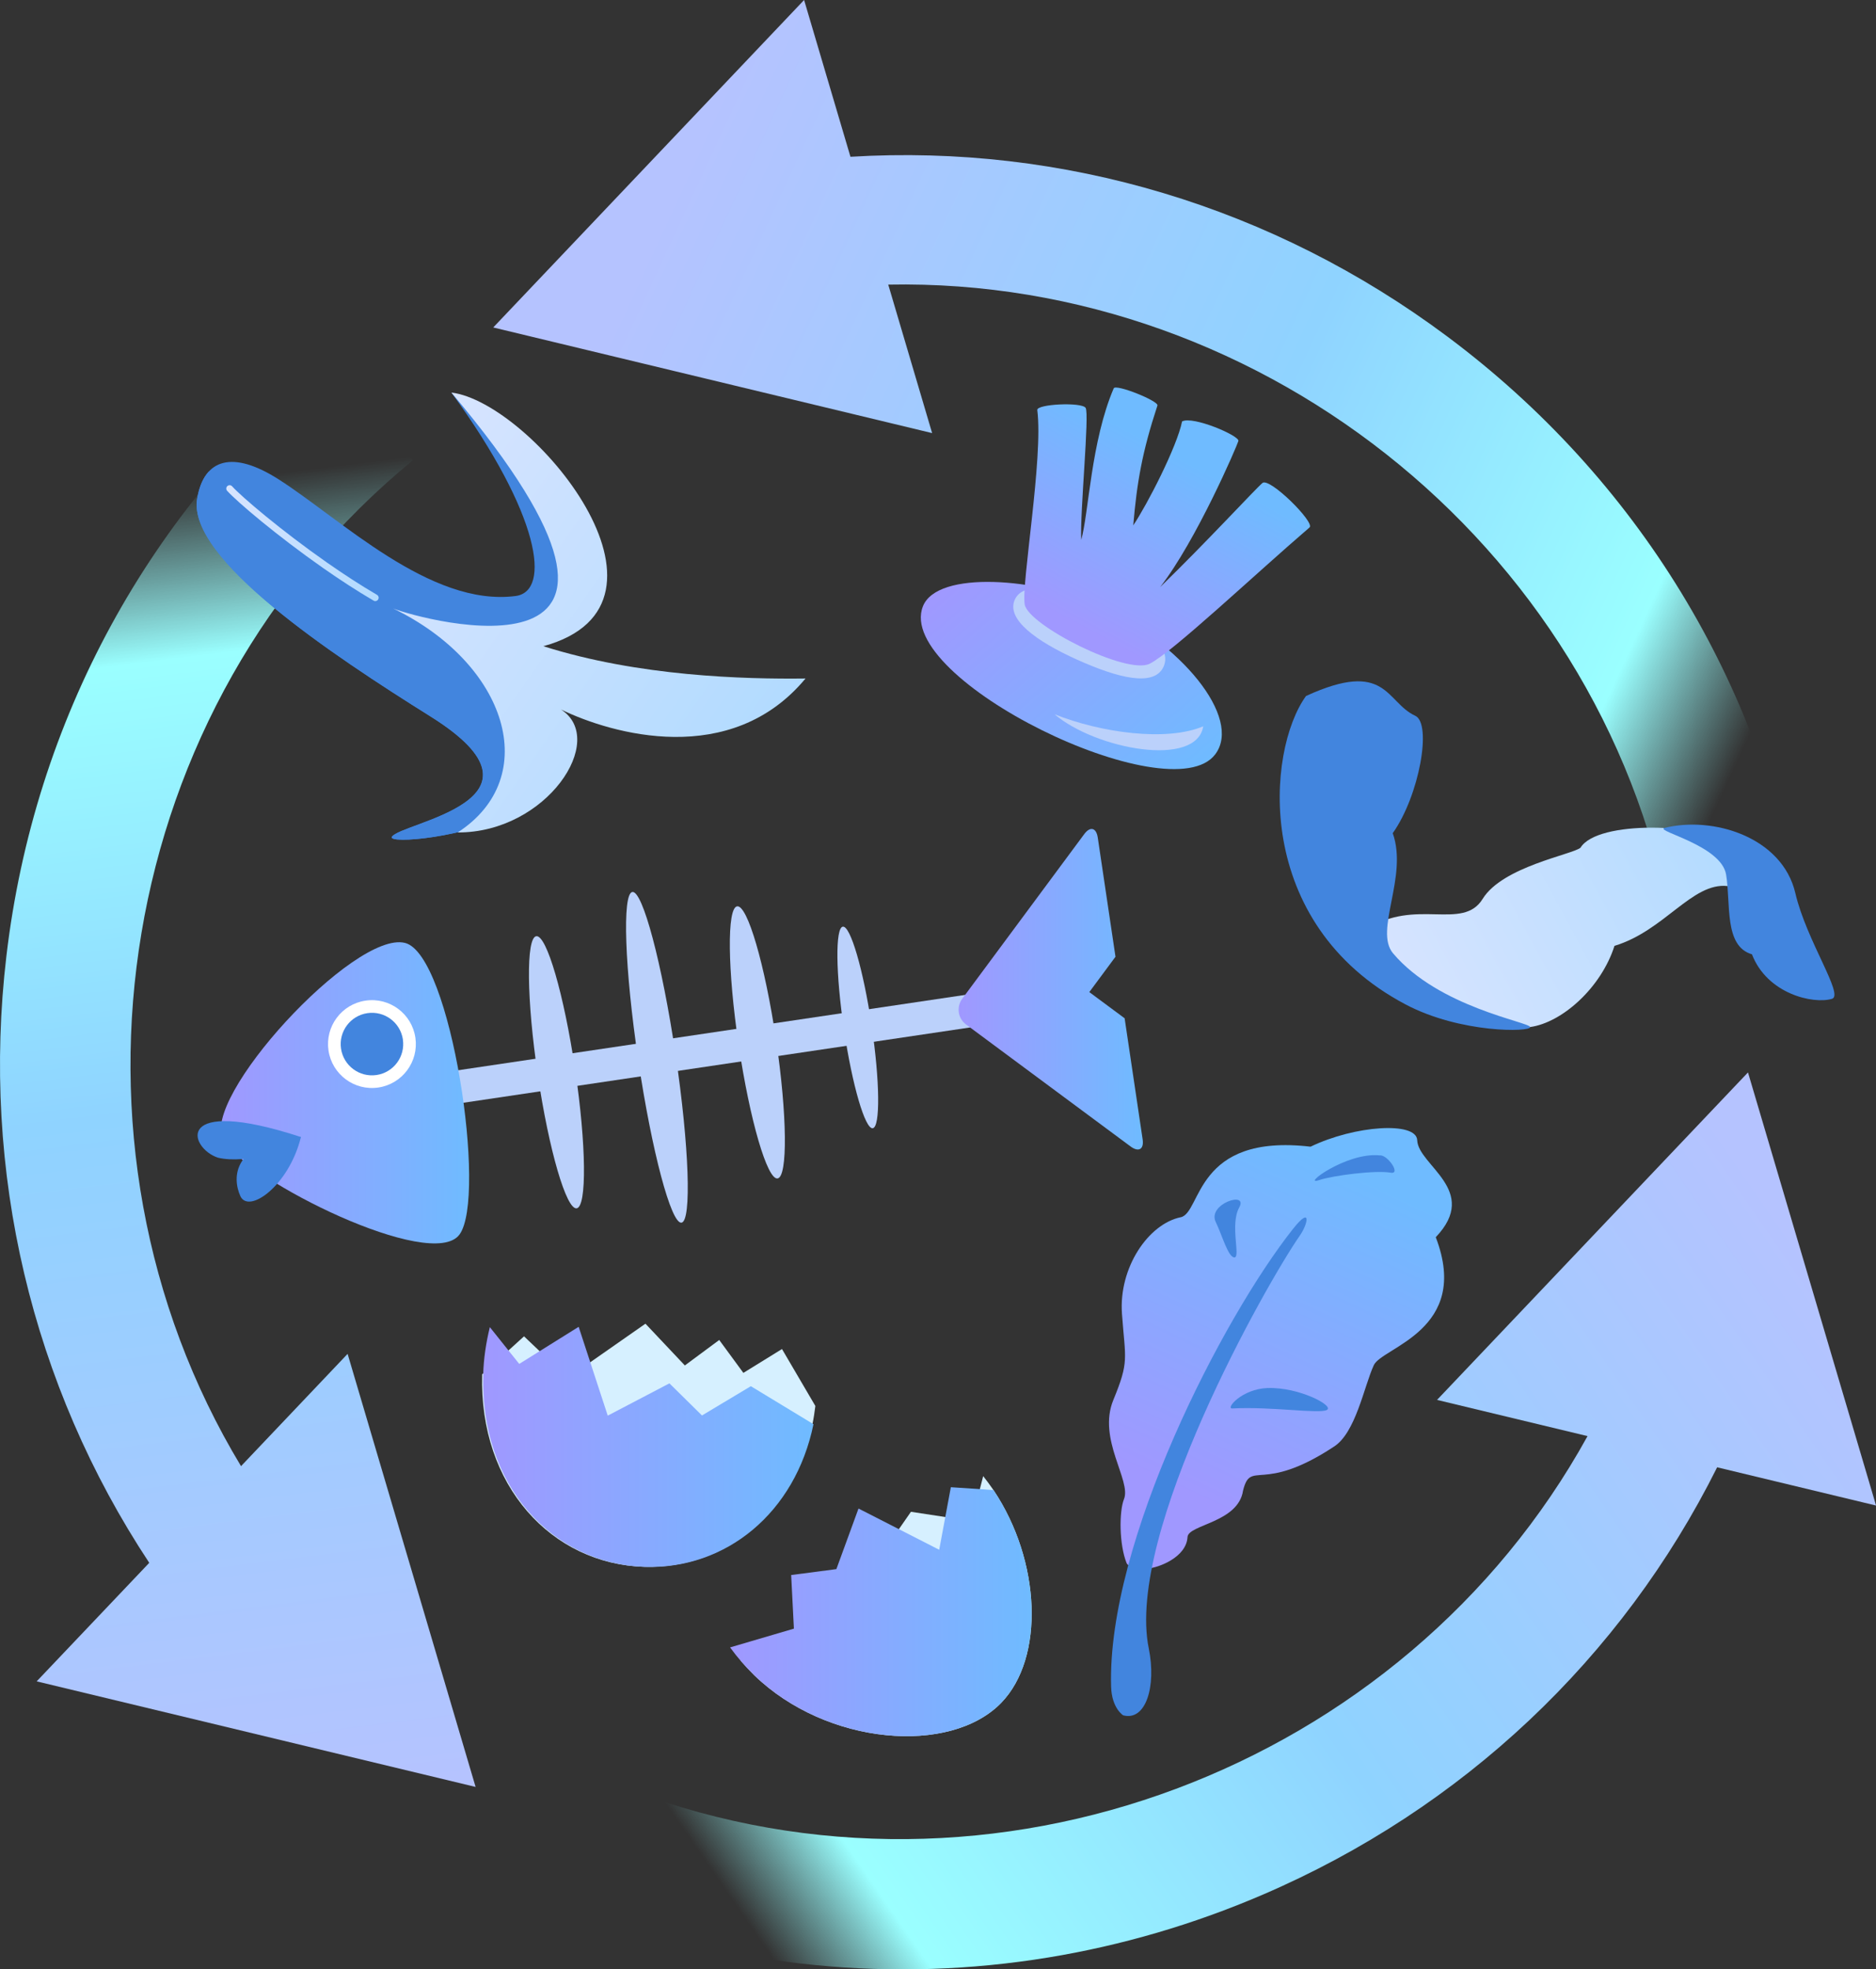 <?xml version="1.0" encoding="UTF-8"?>
<svg id="_レイヤー_1" data-name="レイヤー_1" xmlns="http://www.w3.org/2000/svg" xmlns:xlink="http://www.w3.org/1999/xlink" viewBox="0 0 570.29 598.45">
  <rect x="0" y="0" width="570.29" height="598.45" fill="#333333" stroke="none"/>
  <defs>
    <style>
      .cls-1 {
        fill: url(#_名称未設定グラデーション_13-3);
      }

      .cls-2 {
        fill: url(#_名称未設定グラデーション_13-2);
      }

      .cls-3 {
        fill: #4285de;
      }

      .cls-4 {
        fill: url(#_名称未設定グラデーション_471-6);
      }

      .cls-5 {
        fill: url(#_名称未設定グラデーション_471-4);
      }

      .cls-6 {
        fill: url(#_名称未設定グラデーション_471-5);
      }

      .cls-7 {
        fill: url(#_名称未設定グラデーション_471-3);
      }

      .cls-8 {
        fill: url(#_名称未設定グラデーション_471-2);
      }

      .cls-9 {
        fill: url(#_名称未設定グラデーション_471-7);
      }

      .cls-10 {
        fill: #fff;
      }

      .cls-11 {
        fill: url(#_名称未設定グラデーション_484);
      }

      .cls-12 {
        fill: url(#_名称未設定グラデーション_480);
      }

      .cls-13 {
        fill: url(#_名称未設定グラデーション_476);
      }

      .cls-14 {
        fill: url(#_名称未設定グラデーション_471);
      }

      .cls-15 {
        fill: #d6f0ff;
      }

      .cls-16 {
        fill: #bbd1fb;
      }

      .cls-17 {
        fill: url(#_名称未設定グラデーション_13);
      }
    </style>
    <linearGradient id="_名称未設定グラデーション_476" data-name="名称未設定グラデーション 476" x1="301.97" y1="25.27" x2="605.19" y2="231.18" gradientTransform="translate(-99.26 85.66) rotate(-9.31)" gradientUnits="userSpaceOnUse">
      <stop offset="0" stop-color="#b5c3ff"/>
      <stop offset=".53" stop-color="#8fd3ff"/>
      <stop offset=".88" stop-color="#9affff"/>
      <stop offset="1" stop-color="#9affff" stop-opacity="0"/>
    </linearGradient>
    <linearGradient id="_名称未設定グラデーション_484" data-name="名称未設定グラデーション 484" x1="133.66" y1="85.57" x2="117.82" y2="486.09" gradientTransform="translate(-99.26 85.66) rotate(-9.31)" gradientUnits="userSpaceOnUse">
      <stop offset="0" stop-color="#9affff" stop-opacity="0"/>
      <stop offset=".13" stop-color="#9affff"/>
      <stop offset=".47" stop-color="#8fd3ff"/>
      <stop offset="1" stop-color="#b5c3ff"/>
    </linearGradient>
    <linearGradient id="_名称未設定グラデーション_480" data-name="名称未設定グラデーション 480" x1="249.65" y1="561.75" x2="593.6" y2="398.82" gradientTransform="translate(-99.26 85.66) rotate(-9.31)" gradientUnits="userSpaceOnUse">
      <stop offset="0" stop-color="#9affff" stop-opacity="0"/>
      <stop offset=".1" stop-color="#9affff"/>
      <stop offset=".47" stop-color="#8fd3ff"/>
      <stop offset="1" stop-color="#b5c3ff"/>
    </linearGradient>
    <linearGradient id="_名称未設定グラデーション_13" data-name="名称未設定グラデーション 13" x1="-182.34" y1="184.66" x2="-44.32" y2="184.66" gradientTransform="translate(362.31 115.59) rotate(34.97)" gradientUnits="userSpaceOnUse">
      <stop offset="0" stop-color="#d7e4ff"/>
      <stop offset="1" stop-color="#b2dbff"/>
    </linearGradient>
    <linearGradient id="_名称未設定グラデーション_13-2" data-name="名称未設定グラデーション 13" x1="-74.74" y1="285.15" x2="-19.38" y2="285.15" gradientTransform="translate(239.57 -83.4) rotate(21.35)" xlink:href="#_名称未設定グラデーション_13"/>
    <linearGradient id="_名称未設定グラデーション_471" data-name="名称未設定グラデーション 471" x1="291.41" y1="300.62" x2="347.42" y2="300.62" gradientUnits="userSpaceOnUse">
      <stop offset="0" stop-color="#a098ff"/>
      <stop offset="1" stop-color="#6fbbff"/>
    </linearGradient>
    <linearGradient id="_名称未設定グラデーション_471-2" data-name="名称未設定グラデーション 471" x1="67.13" y1="332.1" x2="142.61" y2="332.1" xlink:href="#_名称未設定グラデーション_471"/>
    <linearGradient id="_名称未設定グラデーション_471-3" data-name="名称未設定グラデーション 471" x1="146.85" y1="439.69" x2="247.29" y2="439.69" xlink:href="#_名称未設定グラデーション_471"/>
    <linearGradient id="_名称未設定グラデーション_471-4" data-name="名称未設定グラデーション 471" x1="221.94" y1="489.77" x2="313.62" y2="489.77" xlink:href="#_名称未設定グラデーション_471"/>
    <linearGradient id="_名称未設定グラデーション_471-5" data-name="名称未設定グラデーション 471" x1="95.42" y1="492.62" x2="188.66" y2="492.62" gradientTransform="translate(605.68 -224.98) rotate(49.08)" xlink:href="#_名称未設定グラデーション_471"/>
    <linearGradient id="_名称未設定グラデーション_471-6" data-name="名称未設定グラデーション 471" x1="134.32" y1="480.98" x2="113.15" y2="425.07" gradientTransform="translate(605.68 -224.98) rotate(49.08)" xlink:href="#_名称未設定グラデーション_471"/>
    <linearGradient id="_名称未設定グラデーション_13-3" data-name="名称未設定グラデーション 13" x1="609.8" y1="229.99" x2="722.53" y2="229.99" gradientTransform="translate(-219.57 393.77) rotate(-28.44)" xlink:href="#_名称未設定グラデーション_13"/>
    <linearGradient id="_名称未設定グラデーション_471-7" data-name="名称未設定グラデーション 471" x1="628.51" y1="393.53" x2="728.62" y2="349.29" gradientTransform="translate(-371.45 570.45) rotate(-41.1)" xlink:href="#_名称未設定グラデーション_471"/>
  </defs>
  <g>
    <path class="cls-13" d="M258.53,47.64L244.44,0l-94.5,99.51,133.42,32.1-13.34-45.12c115.29-2.27,219.62,82.31,238.59,198.08l38.81-6.36c-11.54-70.38-49.7-132.87-107.46-175.96-52.91-39.47-116.75-58.53-181.43-54.61Z"/>
    <path class="cls-11" d="M125.52,139.88l-24.91-30.43C45.42,154.63,10.39,218.93,1.95,290.49c-7.73,65.56,7.69,130.38,43.42,184.43l-34.22,36.02,133.43,32.08-38.91-131.6-32.4,34.12c-59.61-98.71-38.53-231.35,52.25-305.67Z"/>
    <path class="cls-12" d="M531.36,325.91l-94.51,99.5,45.75,11c-55.68,100.98-181.09,149.04-290.84,107.59l-13.89,36.79c45.36,17.13,93.7,21.78,140.81,14.06,22.19-3.64,44.12-10.02,65.31-19.14,60.65-26.09,109.07-71.85,138.01-129.82l48.31,11.62-38.93-131.6Z"/>
  </g>
  <g>
    <path class="cls-3" d="M84.53,145.56c-13.57-8.61-22.49-6.42-24.6,5.96-3.11,18.23,40.93,47.43,70.95,66.21,40.76,25.5-9.27,32.24-11.76,36.58-2.48,4.35,94.2-6.57,33.84-57.09,25.28-11.63,40.98-38.82-15.74-77.93,27.09,37.19,30.38,60.42,19.51,61.83-25.94,3.37-53.31-23.58-72.2-35.56Z"/>
    <path class="cls-3" d="M152.97,197.22c4.19-1.93,8.12-4.28,11.5-7.05-9.18,2.42-18.99,3.63-27.72,1.79-19.38-4.08-53.49-29.2-73.29-48.64-1.71,1.86-2.91,4.59-3.52,8.2-3.11,18.23,40.93,47.43,70.95,66.21,40.76,25.5-9.27,32.24-11.76,36.58-2.48,4.35,94.2-6.57,33.84-57.09Z"/>
    <path class="cls-17" d="M119.54,184.91c8.41,3.39,96.15,27.42,17.68-65.62,24.46,2.99,75.15,64.17,27.96,77.08,28.96,9.19,61.01,10.04,79.69,9.82-22.67,27.28-58.85,16.92-74.34,9.41,14.32,9.18-4.36,37.47-31.39,37.37,25.84-16.77,15.1-51.25-19.61-68.06Z"/>
    <path class="cls-2" d="M69.05,149.15h0c-.38-.42-.34-1.06.07-1.44h0c.42-.38,1.06-.35,1.44.07h0c2.84,3.16,14.99,13.49,28.78,23.13h0c4.98,3.48,10.18,6.89,15.26,9.85h0c.49.28.65.91.36,1.4h0c-.28.48-.91.65-1.39.36h0c-5.14-3-10.38-6.43-15.4-9.94h0c-13.91-9.74-26-19.99-29.12-23.43h0Z"/>
  </g>
  <g>
    <g>
      <g>
        <rect class="cls-16" x="134.41" y="313.43" width="169.08" height="10.01" transform="translate(-44.43 35.65) rotate(-8.45)"/>
        <path class="cls-14" d="M331.14,301.48l7.96-10.74-5.39-36.22c-.45-3.02-2.31-3.49-4.12-1.03l-37.09,50.04c-1.82,2.46-1.3,5.96,1.16,7.78l50.04,37.09c2.46,1.82,4.11.84,3.65-2.19l-5.47-36.77-10.74-7.96Z"/>
      </g>
      <path class="cls-16" d="M174.83,325c3.4,22.83,3.61,41.72.47,42.19-3.13.47-8.43-17.67-11.81-40.5-3.4-22.84-3.61-41.73-.47-42.19,3.14-.46,8.42,17.67,11.81,40.51Z"/>
      <path class="cls-16" d="M205.37,320.46c4.12,27.75,4.93,50.62,1.8,51.09-3.14.46-9.02-21.66-13.15-49.4-4.12-27.75-4.93-50.63-1.79-51.09,3.13-.47,9.01,21.65,13.14,49.4Z"/>
      <path class="cls-16" d="M235.91,315.92c3.39,22.83,3.6,41.72.46,42.19-3.13.46-8.42-17.67-11.82-40.5-3.39-22.83-3.6-41.73-.47-42.19,3.14-.46,8.43,17.67,11.83,40.5Z"/>
      <path class="cls-16" d="M264.96,311.6c2.52,16.92,2.67,30.91.35,31.25-2.32.35-6.24-13.08-8.75-30-2.52-16.92-2.67-30.91-.35-31.25s6.24,13.09,8.75,30Z"/>
    </g>
    <g>
      <path class="cls-8" d="M123.12,286.54c-15.44-3.9-62.66,47.55-55.19,59.93,7.46,12.39,63.31,40.07,71.74,28.7,8.43-11.37-2.52-85.09-16.54-88.63Z"/>
      <path class="cls-10" d="M126.27,315.31c1.08,7.3-3.95,14.08-11.24,15.17-7.29,1.09-14.08-3.95-15.17-11.24-1.08-7.29,3.95-14.08,11.24-15.16,7.3-1.09,14.09,3.95,15.17,11.24Z"/>
      <path class="cls-3" d="M122.47,315.88c.77,5.19-2.81,10.03-8,10.8-5.19.77-10.03-2.81-10.8-8-.77-5.19,2.82-10.03,8.01-10.8,5.19-.77,10.02,2.81,10.8,8Z"/>
      <path class="cls-3" d="M66.27,351.81c-8.86-2.9-13.8-19.03,25.22-6.28-1.99,3.67-16.47,8.35-25.22,6.28Z"/>
      <path class="cls-3" d="M91.48,345.54c-3.69,14.89-15.91,23.45-18.42,17.92-2.51-5.54-2.45-16.51,18.42-17.92Z"/>
    </g>
  </g>
  <g>
    <path class="cls-15" d="M237.72,409.95l-11.74,7.25-7.34-10-10.45,7.74-11.98-12.69-23.61,16.49-13.3-12.65-12.72,11.54c-.97,33.91,21.16,57.69,49.27,58.5,24.57.69,45.6-16.4,51.13-43.37.37-1.77.65-3.63.88-5.51l-10.15-17.31Z"/>
    <path class="cls-7" d="M213.39,430.13l-9.89-9.75-18.75,9.81-8.84-26.99-18.06,11.27s-5.12-6.36-8.94-11.17c-1.14,4.67-1.88,9.47-2.02,14.35-.97,33.92,21.15,57.69,49.27,58.51,24.57.69,45.59-16.41,51.13-43.37l-19.04-11.55-14.85,8.9Z"/>
  </g>
  <g>
    <path class="cls-15" d="M302,452.8c-.98-1.43-2.04-2.86-3.12-4.23l-1.46,5.7-6.79,7.23-13.71-2.09-34.02,48.98-17.81-3.82c1.31,1.52,2.7,3.02,4.18,4.49,22.12,21.43,59.63,24.35,75.1,8.4,13.24-13.66,12.11-43.02-2.36-64.65Z"/>
    <path class="cls-5" d="M304.36,517.45c13.25-13.66,12.11-43.02-2.35-64.64-5.58-.39-12.96-.87-12.96-.87l-3.54,19.01-24.53-12.53-6.73,18.41-13.74,1.8.83,16.29-19.4,5.7c2.1,2.91,4.54,5.71,7.33,8.44,22.11,21.43,59.62,24.35,75.09,8.4Z"/>
  </g>
  <g>
    <path class="cls-6" d="M333.77,183.89c-18.06-8.12-48.85-10.77-53.22.39-8.68,22.18,75.27,63.01,88.87,44.95,8.33-11.05-10.42-33.98-35.65-45.34Z"/>
    <path class="cls-16" d="M327.47,200.48c-12.49-5.62-21.66-12.31-18.98-18.25,2.66-5.93,13.76-3.52,26.25,2.1,12.5,5.62,21.8,12,18.98,18.25-2.81,6.25-13.75,3.52-26.25-2.1Z"/>
    <path class="cls-4" d="M383.77,146.78c-2.15,1.81-17.29,18.26-31.09,31.62,11.05-14.23,23.33-42.82,23.78-44.39.45-1.57-13.86-7.72-17.12-5.94-1.54,7.67-10.57,25.22-14.84,31.58,1.1-12.99,2.71-22.33,7.35-36.42.45-1.37-12.68-6.64-13.29-5.22-6.93,16.19-7.57,37.89-9.88,46.06-.39-8.67,2.55-38.32,1.34-40.13-1.21-1.81-14.94-1.16-14.69.67,1.86,14.71-4.91,52.82-3.82,59.09,1.08,6.29,31.01,21.53,38,17.99,7.01-3.56,31.46-26.7,48.58-41.41,1.75-1.5-12.16-15.31-14.32-13.51Z"/>
    <path class="cls-16" d="M365.78,220.71c-2.07,12.74-32.71,6.97-45.2-3.65,14.14,5.62,34.05,8.38,45.2,3.65Z"/>
  </g>
  <g>
    <path class="cls-1" d="M480.46,257.61c-2.46,2.07-23.71,5.73-29.75,15.56-6.07,9.83-20.5-.45-35.18,9.23,2.46,23.4,39.84,31.04,49.62,29.7,9.78-1.34,21.62-12.02,25.64-24.67,15.19-4.57,23.59-19.34,34.35-18.17,8.89.97,4.04-11.56,2.53-12.53-10.25-6.62-42.04-7.57-47.21.88Z"/>
    <path class="cls-3" d="M532.58,290c4.64,12.05,18.61,15.22,24.33,13.53,3.76-1.11-7.78-17.7-11.13-32.09-3.99-17.14-25.19-23.57-39.89-19.82-2.52,1,17.36,5.31,18.83,14.14,1.47,8.83-.69,21.77,7.86,24.24Z"/>
    <path class="cls-3" d="M423.49,289.72c-5.87-6.93,4.62-23.28-.11-36.53,8.1-11.4,11.98-33.33,6.84-35.68-8.98-4.13-8.61-17.28-33.2-6.01-12.07,16.68-16.26,69.13,30.24,93.72,16.77,8.87,38.19,8.42,37.89,6.88-.28-1.54-27.74-5.94-41.66-22.38Z"/>
  </g>
  <g>
    <path class="cls-9" d="M358.93,369.91c6.42-1.45,4.2-25.56,39.47-21.45,13.47-6.5,32.2-7.74,32.42-1.96.29,7.65,19.21,15.22,5.64,29.47,10.88,28.32-16.53,33.46-18.86,38.95-2.95,6.4-5.48,20.58-12.18,24.75-21.94,14.43-25.13,3.74-27.54,13.28-1.43,9.78-16.6,10.3-16.88,14.12-.35,6.22-8.86,9.34-12.06,9.58-2.47.17-5.94-.34-6.47-1.66-2.28-5.69-2.28-15.69-.79-19.43,2.32-5.6-8.12-18.23-3.24-30.11,4.88-11.88,3.65-12.18,2.63-26.2-1.02-14.02,8.01-27.31,17.86-29.35Z"/>
    <path class="cls-3" d="M419.51,351.11c-10.22-1.1-24.22,9.5-18.47,7.49,4.15-1.37,17-3.06,21.73-2.24,3.23.56-.98-5.47-3.26-5.25Z"/>
    <path class="cls-3" d="M369.58,371.35c1.96,4.06,3.78,10.79,5.69,10.76,1.91-.03-1.44-9.99,1.44-15.17,2.87-5.18-9.79-1.08-7.13,4.41Z"/>
    <path class="cls-3" d="M385.43,421.79c-7.97.26-12.97,6.34-10.81,6.22,11.85-.64,26.43,1.72,28.74.45,2.36-1.26-8.49-6.96-17.94-6.66Z"/>
    <path class="cls-3" d="M393.16,373.32c-21.54,27.15-56.67,95.35-55.39,139.23.19,6.58,3.66,8.71,3.66,8.71,6.9,1.85,10.14-8.8,7.79-20.32-7.16-35,35.74-110.84,45.93-125.48,2.55-3.67,3.5-9.04-1.98-2.14Z"/>
  </g>
</svg>